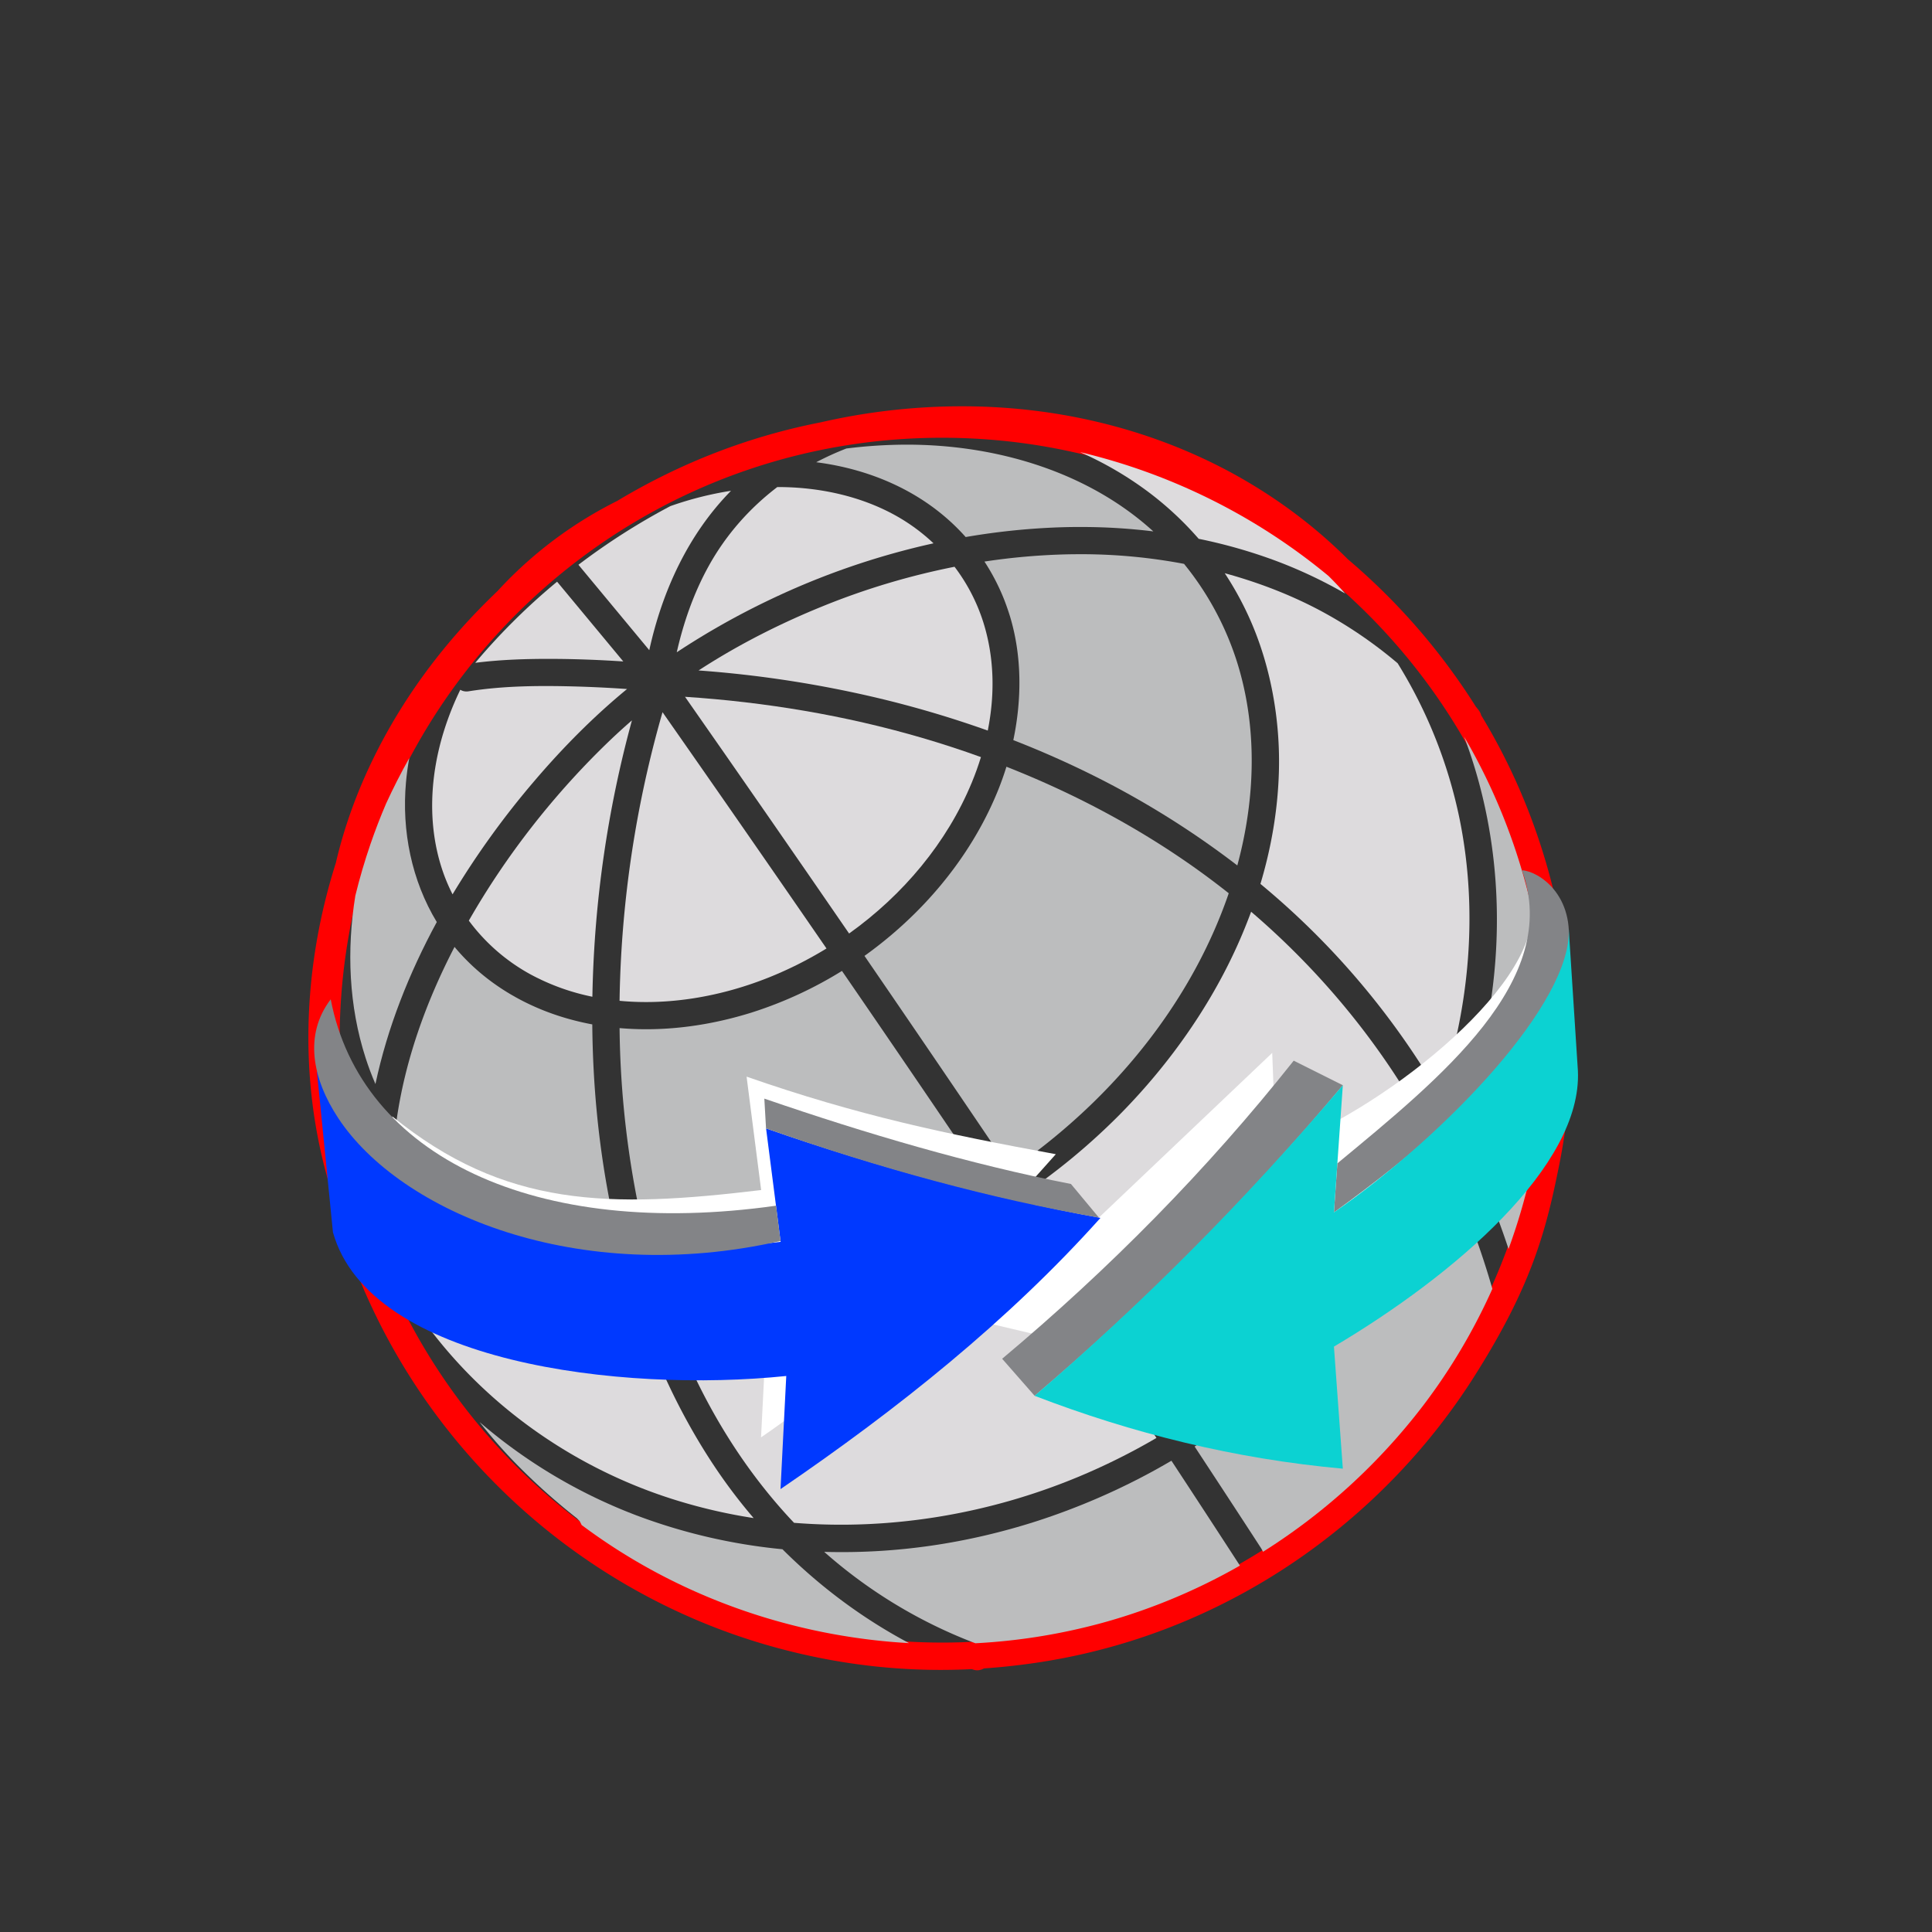 <svg id="_ÎÓÈ_1" data-name="—ÎÓÈ 1" xmlns="http://www.w3.org/2000/svg" viewBox="0 0 3000 3000"><rect x="0" y="0" width="3000" height="3000" fill="#333333" stroke="none"/><defs><style>.cls-1{fill:red;}.cls-1,.cls-2,.cls-3,.cls-4,.cls-5,.cls-6,.cls-7{fill-rule:evenodd;}.cls-2{fill:#bcbdbe;}.cls-3{fill:#dddbdd;}.cls-4{fill:#fff;}.cls-5{fill:#838487;}.cls-6{fill:#0039ff;}.cls-7{fill:#0cd2d2;}</style></defs><title>Archify</title><path class="cls-1" d="M2439.37,1571.23c-5.76-129.59-38.52-263-97.45-383.71q-19.23-39.4-42-76.89a17.11,17.11,0,0,0-.92-2.9,28.85,28.85,0,0,0-3.95-6.3c-1.15-1.42-2.29-2.84-3.45-4.26a995.07,995.07,0,0,0-198.55-228.69c-55.26-55.17-117-99.91-183.45-135.83,0,0-6.78-3.62-11.76-6.18-121.75-62.83-260.47-95.58-403.56-95.58q-6.19,0-12.4.07A981.71,981.71,0,0,0,1274,655.89c-110.41,21.6-215.28,62.09-313,120.37l-2.54,1.54a641.27,641.27,0,0,0-138.29,93.25,625.51,625.51,0,0,0-47.72,46.86q-8.22,7.83-16.26,15.83c-69.8,69.49-127.11,146.7-170.51,232-28.71,56.44-50.45,115-64.21,174.27q-4.1,12.89-7.81,25.89c-30.14,105.53-41.52,216.68-30.9,325.76a803.17,803.17,0,0,0,28.1,146.2,965.49,965.49,0,0,0,31.66,107.67A977.3,977.3,0,0,0,764.44,2299c120.67,123.33,273.25,213.58,439.6,259.09,104.17,28.5,205.06,38.67,304.93,33.73,5.11,1.81,8,2.39,13.18,1.2a19.11,19.11,0,0,0,5.67-2.31q28.93-2,57.81-5.61A958.19,958.19,0,0,0,1916.91,2481c150.21-79.09,279.72-198.28,370.91-341.45s113.1-229.47,133.56-331.9A988,988,0,0,0,2439.37,1571.23Zm-204.3,571.61-.4.58q-2.61,3.81-5.27,7.6c-.75,1.08-1.51,2.16-2.27,3.23-1.28,1.82-2.58,3.64-3.88,5.45-.61.86-1.22,1.73-1.84,2.58-.41.57-.83,1.14-1.25,1.7-1.14,1.59-2.3,3.16-3.46,4.74l-3,4.08q-2.17,2.92-4.38,5.84l-2,2.57c-113,148.44-269.45,262.11-450.24,322.07l-1.66.56q-4.71,1.54-9.44,3c-1.13.36-2.26.73-3.4,1.08q-4.2,1.32-8.42,2.59l-3,.93-.65.19q-6.19,1.84-12.41,3.61l-1.5.41q-5.74,1.62-11.53,3.17l-1.7.45a936.72,936.72,0,0,1-732.06-108.24l-.43-.26-5-3.16-4.83-3-2.78-1.77c-2.19-1.41-4.39-2.83-6.57-4.26l-.87-.58q-11.52-7.55-22.8-15.44l-.13-.09c-242-169.15-400.49-449.83-400.49-767.24a933.86,933.86,0,0,1,40.54-272.94c.2-.67.4-1.33.61-2,.71-2.32,1.43-4.63,2.16-7l1.37-4.28q.87-2.7,1.75-5.4t1.87-5.62c.5-1.51,1-3,1.52-4.53.26-.74.5-1.49.75-2.22.61-1.76,1.23-3.52,1.84-5.27.24-.66.46-1.33.7-2q1.62-4.58,3.28-9.14l1.68-4.55c.5-1.33,1-2.66,1.49-4,133.23-354.22,475.3-606.53,875.84-606.53,445.38,0,818.46,312,912.51,729.09.1.43.19.85.29,1.28q.87,3.87,1.71,7.75l1,4.7c.36,1.72.73,3.44,1.08,5.16q1.07,5.22,2.07,10.44,1,5,1.84,10c.21,1.15.41,2.3.62,3.44q.54,3.12,1.07,6.25a936.57,936.57,0,0,1-149.89,684.94Z"/><path class="cls-2" d="M1819,2268.21q-12,7-24.13,13.76a1055.58,1055.58,0,0,1-185.78,80.3c-106.35,34.05-216.47,50.66-329.28,47.45a762.69,762.69,0,0,0,234.71,141.93A929.16,929.16,0,0,0,1704.11,2522l1.71-.45c3.85-1,7.71-2.09,11.55-3.18l1.51-.41q6.22-1.77,12.44-3.63c1.23-.36,2.45-.74,3.68-1.12q4.23-1.27,8.45-2.59l3.4-1.09q4.74-1.5,9.47-3.06l1.67-.55a931.22,931.22,0,0,0,167.36-74.84Q1872.46,2349.56,1819,2268.21Z"/><path class="cls-2" d="M2241.73,1802.59A998.42,998.42,0,0,1,2149.94,1964c-78.32,112.08-179.8,208.27-294.94,282.16q42.54,64.68,85,129.84,8.7,13.36,17.37,26.73a54.83,54.83,0,0,1,3.84,6.88,950.11,950.11,0,0,0,248.36-226.68l1.95-2.58c1.48-1.95,2.94-3.9,4.4-5.86,1-1.36,2-2.73,3-4.1l3.47-4.74c1-1.43,2.07-2.87,3.1-4.3l3.89-5.46,2.28-3.24c1.77-2.54,3.54-5.07,5.28-7.63l.4-.58a922.4,922.4,0,0,0,80-143.14A1266.17,1266.17,0,0,0,2241.73,1802.59Z"/><path class="cls-2" d="M2306.76,1257.79c29.86,141.5,21.6,289.78-23.33,434.8q-9.13,29.52-20.23,58.45a1280.63,1280.63,0,0,1,79.25,188.33c55-150.47,72-315.08,46.49-474.33-.34-2.11-.69-4.23-1-6.34-.21-1.28-.43-2.55-.65-3.82q-.93-5.42-1.92-10.81c-.12-.61-.23-1.22-.35-1.83-.6-3.24-1.23-6.47-1.86-9.69-.2-1-.39-2-.59-3q-1.09-5.43-2.25-10.85c-.45-2.08-.91-4.15-1.37-6.23-.32-1.44-.63-2.88-1-4.32a939,939,0,0,0-104.47-264.32A782.42,782.42,0,0,1,2306.76,1257.79Z"/><path class="cls-2" d="M1215,2405.65a882.48,882.48,0,0,1-227.44-52.84,819.33,819.33,0,0,1-242.8-144.61,780.88,780.88,0,0,0,56.42,64.52,987.39,987.39,0,0,0,94.8,85l4.14,4.37a58.14,58.14,0,0,1,3,5.9q17.16,12.83,34.9,24.84l.91.61q4.89,3.3,9.83,6.54l3.17,2.08,2.91,1.88,4.17,2.68,3.82,2.43,1.35.84c133.91,84.13,289,132.6,447.4,141.56C1339.09,2513,1272.74,2463.31,1215,2405.65Z"/><path class="cls-3" d="M2266.65,1272.72a741.57,741.57,0,0,0-96.39-242.8,686.25,686.25,0,0,0-124.36-84c-45.62-23.82-94.37-42.28-144.11-55.83a498.6,498.6,0,0,1,36.92,66.62c34.76,75.9,49.57,162.4,47.13,242.81-1.78,58.67-11.75,116.62-28.64,173q30.69,25.41,59.22,52.28a1223.73,1223.73,0,0,1,219.5,276.6C2282.23,1563.4,2295.31,1414.81,2266.65,1272.72Z"/><path class="cls-3" d="M1233,2364.62c148.68,12.06,301.27-13.24,440.35-70.95a1010.13,1010.13,0,0,0,122.39-60.84q-118-179.17-238.17-357.5a998.1,998.1,0,0,1-93.61,51.79c-115.44,56-241.29,90-370.91,92.22-4.52.08-10.75.12-10.75.12q-26,.11-52-1.62c39.44,117,97.82,227.43,179.94,321.75Q1221.35,2352.37,1233,2364.62Z"/><path class="cls-3" d="M2171.77,1848.51a923,923,0,0,0,44.88-95q-5.87-10.86-12-21.61c-67.7-119.11-157-226.36-261.9-316.17A809.75,809.75,0,0,1,1893.52,1524c-41.39,75.92-95.06,146.39-155.82,207.69,0,0-3.92,3.92-6.86,6.82a1005.75,1005.75,0,0,1-138.2,113.94q120.31,178.51,239.1,358.41C1973,2120.29,2091.94,1995.19,2171.77,1848.51Z"/><path class="cls-3" d="M645,2032.52c93.74,138.85,236.35,243,397.24,294.61a834.43,834.43,0,0,0,128,30.12,837.75,837.75,0,0,1-61.21-80.87c-54.17-81.43-95-170.93-124.59-263.07-75.85-10-149.84-32.27-216.28-68.66a520.87,520.87,0,0,1-117-87.05,492.17,492.17,0,0,1-41.56-47.26h0a598,598,0,0,0,18.87,170.53Q635.48,2007.18,645,2032.52Z"/><path class="cls-3" d="M2089,921.74q-12.66-14-26-27.32a948.21,948.21,0,0,0-386-192.41,542,542,0,0,1,102.45,59.15,505.36,505.36,0,0,1,81.85,75.5,803.9,803.9,0,0,1,122.3,35.1A726.33,726.33,0,0,1,2089,921.74Z"/><path class="cls-3" d="M525.28,1645.79a942.6,942.6,0,0,0,20.77,169.28,755.36,755.36,0,0,0,23.42,71.83,674.92,674.92,0,0,1,2-133.62A519.65,519.65,0,0,1,525.28,1645.79Z"/><path class="cls-3" d="M964.31,1488.11q-1.77,33-2.25,65.94c76.34,7.32,156.86-6.39,230.91-35.91a595,595,0,0,0,90.41-45.35q-126.74-184.12-254.61-366.89A1715,1715,0,0,0,964.31,1488.11Z"/><path class="cls-3" d="M1526.56,965.22a284.3,284.3,0,0,0-44.37-85.14,1122.67,1122.67,0,0,0-202.3,60.31s-13.76,5.55-25,10.38c-59.1,25.36-116.22,55.22-170.15,90.31a1759.07,1759.07,0,0,1,276.17,42.28,1634.72,1634.72,0,0,1,172.88,51.07C1544.92,1078.82,1544.3,1020.93,1526.56,965.22Z"/><path class="cls-3" d="M1318.47,1449.55c84-60,152.18-141.34,190.74-234.94q7.88-19.11,14-39-44.92-16.25-90.64-29.62c-120.46-35.3-244.77-55.86-368.88-64Q1192.06,1265.63,1318.47,1449.55Z"/><path class="cls-3" d="M728,1429.55a295.15,295.15,0,0,0,96.09,83.63,347.37,347.37,0,0,0,95.75,34.56c0-1.62.06-3.23.1-4.84a1745,1745,0,0,1,61.33-424.3q-17.2,14.87-33.74,30.66C861.68,1231.42,786.65,1327,728,1429.55Z"/><path class="cls-3" d="M726,1073.65a20.83,20.83,0,0,1-3.16,0,17.94,17.94,0,0,1-8.09-2.58,462.22,462.22,0,0,0-25.25,63.48c-21.47,68.56-26.12,143.69-3.59,213.48a277.28,277.28,0,0,0,16.83,40.69A1312.83,1312.83,0,0,1,829.9,1212.55c43.87-51.42,91.45-99.6,143.81-142.64q-35.18-2.46-70.32-3.65l-2.42-.08c-58-1.74-116.63-1.76-173.37,7.28Z"/><path class="cls-3" d="M754.37,1010.23q-8.32,9.4-16.39,19c39.38-5,79-6.25,119.35-6.13,36.88.16,73.75,1.58,110.51,4L865.05,903.25A993,993,0,0,0,754.37,1010.23Z"/><path class="cls-3" d="M1207.19,756.29H1207c-43.25,33-80.08,74.51-107,123.49-22.83,41.45-38.63,86.74-49.13,133.08l.51-.34A1196.34,1196.34,0,0,1,1195.94,931a1179.44,1179.44,0,0,1,253.6-87.34A292.93,292.93,0,0,0,1389,799.56c-54.43-29.81-117.74-43-179.3-43.27Z"/><path class="cls-3" d="M898.19,877l110,132.58c20.27-92.35,60.8-180.28,126.94-247.49a528.55,528.55,0,0,0-94.18,23.8A1035,1035,0,0,0,898.19,877Z"/><path class="cls-2" d="M678.23,1431.75c-39-64.33-54.68-141.6-47.81-217.2q1.71-18.81,5.06-37.34-19.46,34.57-36,70.64-13.2,30.81-24.12,62.55-13.62,39.63-23.59,80.37c-13.66,84.47-10.12,171.23,15.94,252q6.64,20.61,15.26,40.52C601.57,1595.71,635.25,1511,678.23,1431.75Z"/><path class="cls-2" d="M717.35,1483.49q-6-6.42-11.55-13.14c-44.42,85.7-77.77,178-90.7,274.18A462.54,462.54,0,0,0,725.94,1866.9C796.53,1921,882.06,1954.05,971,1968.54c-9.73-34.8-17.91-69.85-24.65-104.86-17.17-89.14-25.87-179.49-26.65-273q-19-3.54-37.9-8.88c-56.68-16.06-110-44.89-152.48-86.09C729.32,1495.72,723,1489.61,717.35,1483.49Z"/><path class="cls-2" d="M1016.55,1974.33c19.1,1.76,38.27,2.69,57.39,2.83,161.77,1.17,321.76-50.68,460-137q-112.55-166.73-226.54-332.53a623.81,623.81,0,0,1-136.87,63.53l-7.09,2.24c-43.33,13.25-88.29,21.68-133.19,24.07,0,0-5.56.29-9.79.43a482.15,482.15,0,0,1-58.39-1.48,1465.61,1465.61,0,0,0,23.64,247.49A1279.31,1279.31,0,0,0,1016.55,1974.33Z"/><path class="cls-2" d="M1568.92,1817.24q15.67-10.74,30.9-22.07c138.78-103.2,252-244.35,308.17-408.12q-18.95-15-38.51-29.34c-93.92-68.65-198-124.34-306.71-167.14q-5.76,18.66-12.89,36.3c-28.52,70.64-72.67,134.78-126.61,188.81a642.1,642.1,0,0,1-80.92,68.63q97.89,142.68,195.09,286.35Q1553.19,1794,1568.92,1817.24Z"/><path class="cls-2" d="M1919.88,1024.91a462.92,462.92,0,0,0-81.32-149.35,859.4,859.4,0,0,0-156.84-15s-12,0-22.4.17A1011.38,1011.38,0,0,0,1528.66,872a329.94,329.94,0,0,1,31.69,61.87s4.78,12.67,8.05,23.51c18.72,62.08,18.2,129.36,5.07,191.87q66.87,26,131.24,58.45a1371.89,1371.89,0,0,1,216.58,136.15C1949.77,1239.12,1952.89,1127.17,1919.88,1024.91Z"/><path class="cls-2" d="M1407.53,690.45a763.51,763.51,0,0,0-93.3,6,445.91,445.91,0,0,0-46.83,21.31c87.1,11.17,171.33,47.86,232.09,116.15a1082.35,1082.35,0,0,1,117.57-13.74c21.59-1.32,43.26-2,64.83-1.85a909.7,909.7,0,0,1,109,6.85q-14.08-12.79-29.22-24.41C1662.8,725,1535,690.91,1410.59,690.45Z"/><path class="cls-4" d="M1181.9,1847.89l-22.61-176.08c172.79,60.25,308.37,88.82,480.17,120.42-143.21,159.84-275.09,315-457.72,439.69l8.91-175.63c-256.44,26.29-542.42,80.81-599.32-122.23l17.91-200.47c174.69,141.85,336.61,142.73,572.66,114.3Z"/><path class="cls-4" d="M1981.15,1992.08l31.33,175.62-478.59-113.14,441.59-419.63,5.67,148.75c153.58-52.08,408.56-247.72,397.28-373.4l13.94,211.81c6.92,147.65-224.14,259.07-411.22,370Z"/><path class="cls-5" d="M2071.33,1882.62c528-381.59,342.58-529,291.9-531.26,62.51,170.83-127.2,323.17-286.57,455.12l-5.33,76.14Z"/><path class="cls-5" d="M2008.87,1647l76.28,38.14q-220.59,263.7-478.59,482.26l-50.43-57.52c166.44-139.59,318.1-293.18,452.74-462.88Z"/><path class="cls-6" d="M1212.15,1928.27l-22.61-176.08c172.79,60.24,347.43,107.42,519.23,139-143.21,159.84-314.15,296.4-496.78,421.08l8.91-175.63C964.46,2163,573.85,2116.49,517,1913.46l-25-251c109.07,277.51,484.1,294.27,720.15,265.85Z"/><path class="cls-7" d="M2071.33,2091l13.82,189.56c-168.1-15.21-326.9-54.82-478.59-113.15,163.11-139.9,323-298.81,478.59-482.26l-13.82,197.46c173.27-119.9,371.43-326.82,364.53-441.55l14.29,221.61c6.92,147.65-191.74,317.42-378.82,428.33Z"/><path class="cls-5" d="M1212,1927c-315.09,71.54-590.68-44.75-686.93-191-40.1-60.91-53.47-129.23-11.53-184.28C560.33,1795.5,831.35,1925,1205,1872.2l7,54.78Z"/><path class="cls-5" d="M1706.36,1890.66,1663,1838.52c-157.5-31-317.85-78.15-476.14-132.58l2.64,46.25c177.5,62.62,351.46,109.57,516.82,138.47Z"/></svg>